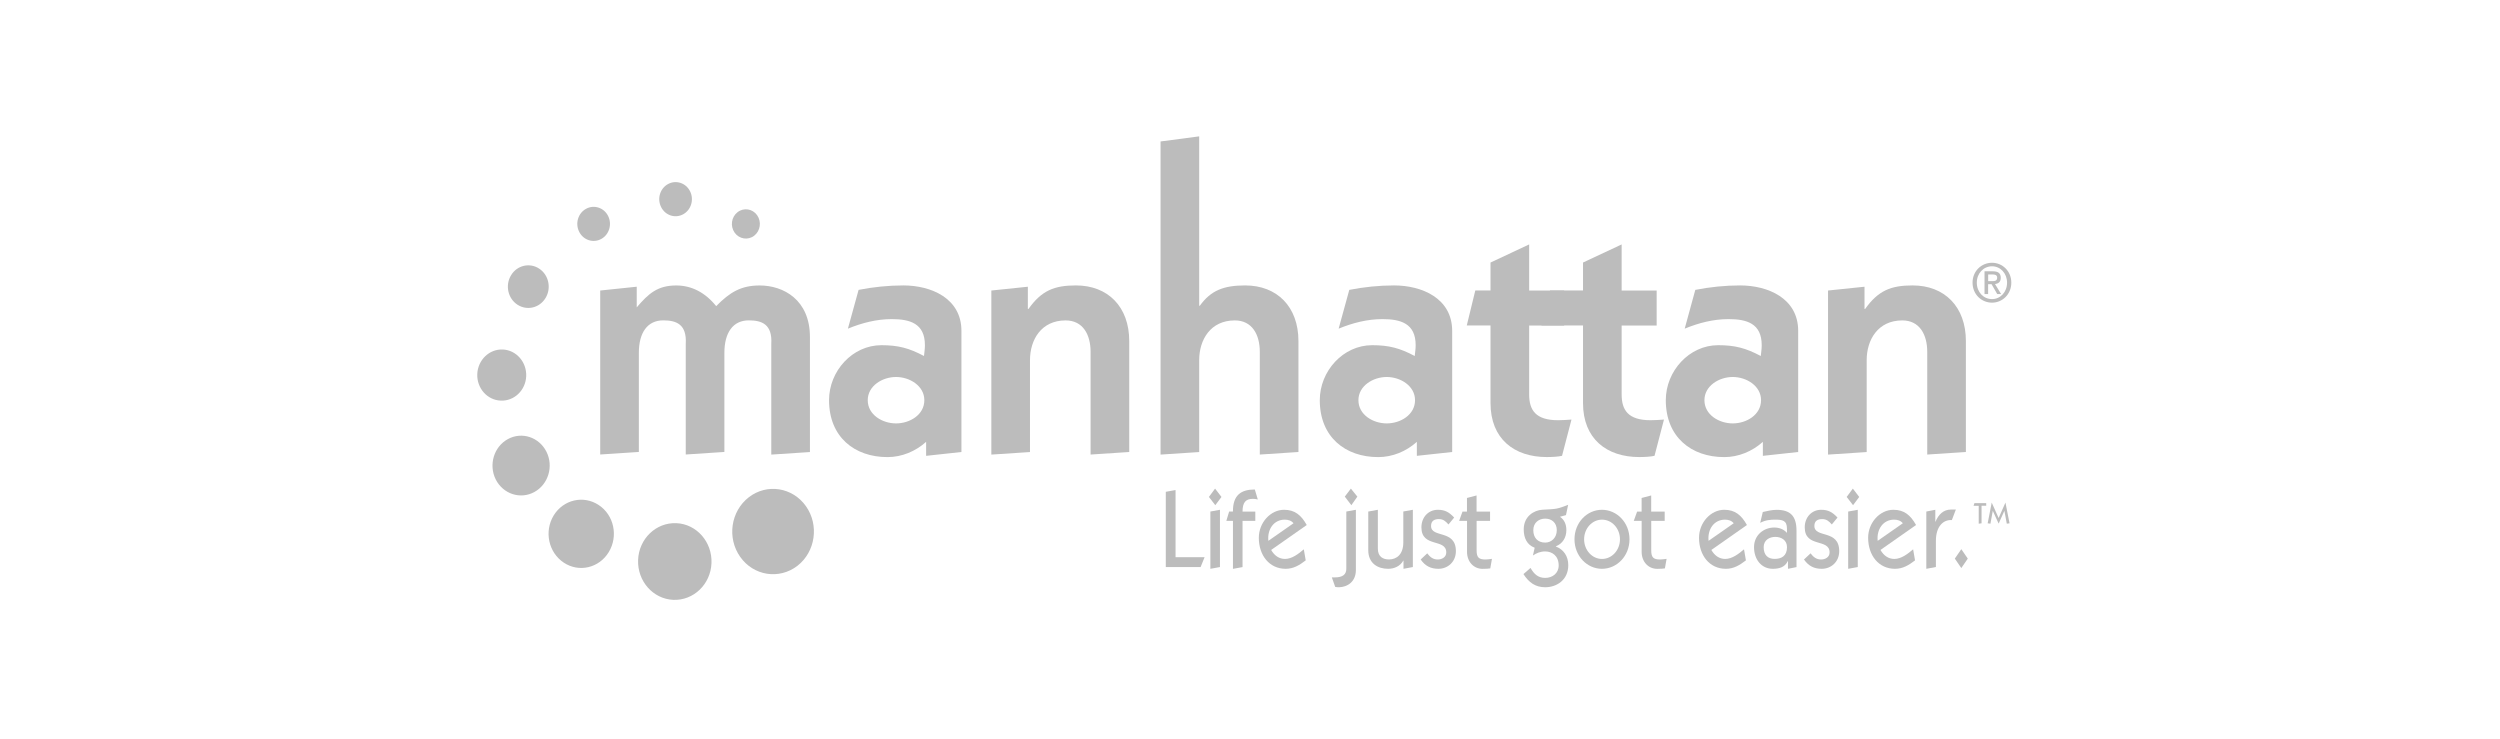<svg width="220" height="65" viewBox="0 0 220 65" fill="none" xmlns="http://www.w3.org/2000/svg">
<rect width="220" height="65" fill="white"/>
<g clip-path="url(#clip0_285_6568)">
<path d="M52.818 25.566L56.032 25.231V27.05C57.078 25.819 57.878 25.121 59.514 25.121C60.853 25.121 62.06 25.737 63.024 26.94C64.23 25.709 65.222 25.121 66.854 25.121C68.943 25.121 71.274 26.381 71.274 29.655V39.78L67.873 40.004V30.263C67.978 28.53 67.041 28.192 65.89 28.192C64.496 28.192 63.746 29.285 63.746 31.046V39.772L60.346 39.996V30.263C60.451 28.53 59.514 28.192 58.362 28.192C56.968 28.192 56.219 29.285 56.219 31.046V39.772L52.818 39.996V25.566V25.566Z" fill="#BCBCBC"/>
<path d="M75.556 25.509C76.841 25.256 78.18 25.117 79.492 25.117C81.928 25.117 84.606 26.239 84.606 29.117V39.776L81.499 40.114V38.883C80.561 39.723 79.355 40.225 78.098 40.225C75.205 40.225 72.956 38.463 72.956 35.217C72.956 32.645 75.017 30.377 77.563 30.377C79.035 30.377 79.999 30.63 81.311 31.328C81.338 31.022 81.393 30.74 81.393 30.377C81.393 28.449 80.054 28.082 78.473 28.082C77.134 28.082 75.849 28.416 74.615 28.922L75.556 25.509ZM78.851 37.26C80.058 37.26 81.342 36.506 81.342 35.217C81.342 33.958 80.058 33.175 78.851 33.175C77.645 33.175 76.361 33.958 76.361 35.217C76.361 36.502 77.649 37.26 78.851 37.26Z" fill="#BCBCBC"/>
<path d="M87.238 25.566L90.451 25.232V27.189H90.506C91.658 25.566 92.782 25.117 94.684 25.117C97.495 25.117 99.373 26.993 99.373 30.015V39.776L95.972 40V30.965C95.972 29.452 95.304 28.196 93.774 28.196C91.63 28.196 90.639 29.9 90.639 31.695V39.78L87.238 40.004V25.566V25.566Z" fill="#BCBCBC"/>
<path d="M102.129 12.448L105.529 12V26.907H105.584C106.548 25.566 107.673 25.117 109.574 25.117C112.385 25.117 114.263 26.993 114.263 30.014V39.776L110.863 40V30.965C110.863 29.452 110.191 28.196 108.665 28.196C106.521 28.196 105.529 29.9 105.529 31.694V39.78L102.129 40.004V12.448V12.448Z" fill="#BCBCBC"/>
<path d="M118.737 25.509C120.021 25.256 121.361 25.117 122.676 25.117C125.113 25.117 127.791 26.239 127.791 29.117V39.776L124.683 40.114V38.883C123.746 39.723 122.54 40.225 121.282 40.225C118.389 40.225 116.141 38.463 116.141 35.217C116.141 32.645 118.202 30.377 120.748 30.377C122.219 30.377 123.184 30.63 124.496 31.328C124.523 31.022 124.578 30.74 124.578 30.377C124.578 28.449 123.239 28.082 121.657 28.082C120.318 28.082 119.034 28.416 117.8 28.922L118.737 25.509ZM122.032 37.26C123.239 37.26 124.523 36.506 124.523 35.217C124.523 33.958 123.239 33.175 122.032 33.175C120.826 33.175 119.541 33.958 119.541 35.217C119.541 36.502 120.826 37.26 122.032 37.26Z" fill="#BCBCBC"/>
<path d="M131.165 23.103L134.566 21.509V25.566H137.646V28.645H134.566V34.712C134.566 36.082 135.128 36.979 137.111 36.979C137.486 36.979 137.915 36.95 138.29 36.922L137.459 40.111C137.138 40.192 136.549 40.221 136.119 40.221C133.254 40.221 131.165 38.626 131.165 35.466V28.641H129.076L129.826 25.562H131.165V23.103V23.103Z" fill="#BCBCBC"/>
<path d="M139.305 23.103L142.705 21.509V25.566H145.786V28.645H142.705V34.712C142.705 36.082 143.268 36.979 145.251 36.979C145.626 36.979 146.055 36.95 146.43 36.922L145.598 40.111C145.278 40.192 144.689 40.221 144.259 40.221C141.394 40.221 139.305 38.626 139.305 35.466V28.641H135.65L136.4 25.562H139.305V23.103V23.103Z" fill="#BCBCBC"/>
<path d="M149.186 25.509C150.471 25.256 151.81 25.117 153.126 25.117C155.562 25.117 158.24 26.239 158.24 29.117V39.776L155.132 40.114V38.883C154.195 39.723 152.989 40.225 151.732 40.225C148.839 40.225 146.59 38.463 146.59 35.217C146.59 32.645 148.655 30.377 151.197 30.377C152.669 30.377 153.633 30.63 154.949 31.328C154.976 31.022 155.031 30.74 155.031 30.377C155.031 28.449 153.692 28.082 152.11 28.082C150.771 28.082 149.487 28.416 148.253 28.922L149.186 25.509ZM152.481 37.26C153.688 37.26 154.972 36.506 154.972 35.217C154.972 33.958 153.688 33.175 152.481 33.175C151.275 33.175 149.99 33.958 149.99 35.217C149.99 36.502 151.275 37.26 152.481 37.26Z" fill="#BCBCBC"/>
<path d="M160.863 25.566L164.076 25.232V27.189H164.131C165.283 25.566 166.407 25.117 168.309 25.117C171.124 25.117 172.998 26.993 172.998 30.015V39.776L169.597 40V30.965C169.597 29.452 168.929 28.196 167.403 28.196C165.259 28.196 164.268 29.9 164.268 31.695V39.78L160.867 40.004V25.566H160.863Z" fill="#BCBCBC"/>
<path d="M65.14 49.008C63.961 47.34 64.301 44.991 65.898 43.756C67.494 42.524 69.743 42.879 70.922 44.543C72.101 46.211 71.762 48.559 70.169 49.795C68.568 51.026 66.315 50.675 65.14 49.008Z" fill="#BCBCBC"/>
<path d="M53.514 19.005C53.881 19.739 53.611 20.648 52.905 21.031C52.202 21.415 51.331 21.129 50.968 20.399C50.597 19.661 50.871 18.756 51.577 18.373C52.276 17.99 53.147 18.271 53.514 19.005Z" fill="#BCBCBC"/>
<path d="M47.45 23.641C48.29 24.192 48.54 25.354 48.005 26.23C47.474 27.103 46.369 27.36 45.529 26.809C44.69 26.255 44.44 25.093 44.975 24.22C45.502 23.344 46.615 23.087 47.45 23.641Z" fill="#BCBCBC"/>
<path d="M44.245 30.756C45.432 30.809 46.357 31.857 46.306 33.105C46.255 34.345 45.252 35.307 44.065 35.254C42.874 35.209 41.953 34.161 42 32.917C42.054 31.674 43.054 30.707 44.245 30.756Z" fill="#BCBCBC"/>
<path d="M44.69 38.642C45.924 37.965 47.439 38.467 48.087 39.751C48.731 41.032 48.255 42.626 47.021 43.299C45.791 43.972 44.273 43.474 43.624 42.19C42.984 40.901 43.461 39.315 44.69 38.642Z" fill="#BCBCBC"/>
<path d="M48.719 45.366C49.57 43.968 51.343 43.552 52.69 44.445C54.033 45.33 54.423 47.181 53.572 48.584C52.721 49.986 50.953 50.402 49.613 49.513C48.266 48.616 47.872 46.769 48.719 45.366Z" fill="#BCBCBC"/>
<path d="M56.153 49.273C56.224 47.409 57.734 45.962 59.519 46.039C61.299 46.112 62.685 47.691 62.611 49.554C62.537 51.417 61.033 52.861 59.249 52.787C57.465 52.71 56.079 51.136 56.153 49.273Z" fill="#BCBCBC"/>
<path d="M60.725 16.832C61.092 17.566 60.822 18.475 60.116 18.858C59.413 19.242 58.542 18.956 58.179 18.222C57.808 17.484 58.082 16.579 58.788 16.196C59.491 15.812 60.358 16.098 60.725 16.832Z" fill="#BCBCBC"/>
<path d="M173.584 24.873C173.584 23.845 174.377 23.123 175.298 23.123C176.208 23.123 176.996 23.849 176.996 24.873C176.996 25.909 176.204 26.634 175.298 26.634C174.377 26.634 173.584 25.909 173.584 24.873ZM173.959 24.873C173.959 25.705 174.544 26.32 175.298 26.32C176.036 26.32 176.621 25.705 176.621 24.873C176.621 24.053 176.036 23.433 175.298 23.433C174.544 23.438 173.959 24.053 173.959 24.873ZM174.958 25.88H174.638V23.874H175.364C175.833 23.874 176.067 24.041 176.067 24.449C176.067 24.812 175.856 24.962 175.56 24.995L176.098 25.876H175.755L175.259 25.011H174.954V25.88H174.958ZM175.31 24.742C175.544 24.742 175.751 24.718 175.751 24.428C175.751 24.184 175.524 24.151 175.337 24.151H174.958V24.742H175.31Z" fill="#BCBCBC"/>
<path d="M66.628 18.94C67.03 19.511 66.917 20.318 66.37 20.742C65.824 21.166 65.05 21.04 64.648 20.473C64.242 19.898 64.359 19.095 64.906 18.671C65.453 18.247 66.226 18.369 66.628 18.94Z" fill="#BCBCBC"/>
<path d="M102.589 49.9V43.278L103.448 43.123V49.032H106.005L105.654 49.9H102.589V49.9Z" fill="#BCBCBC"/>
<path d="M106.926 42.997L107.489 43.731L106.946 44.457L106.384 43.731L106.926 42.997ZM106.513 50.055V45.015L107.356 44.861V49.9L106.513 50.055Z" fill="#BCBCBC"/>
<path d="M108.5 45.835H107.918L108.164 45.016H108.5C108.484 43.548 109.238 43.075 110.424 43.075L110.686 43.955C110.538 43.915 110.397 43.898 110.257 43.898C109.624 43.898 109.343 44.208 109.343 45.02H110.467V45.839H109.343V49.904L108.5 50.059V45.835Z" fill="#BCBCBC"/>
<path d="M111.862 48.396C112.143 48.889 112.557 49.187 113.084 49.187C113.689 49.187 114.278 48.734 114.735 48.339L114.903 49.313C114.349 49.737 113.829 50.055 113.138 50.055C111.706 50.055 110.776 48.877 110.776 47.323C110.776 45.99 111.811 44.861 112.998 44.861C113.947 44.861 114.509 45.334 114.993 46.202L111.862 48.396ZM113.829 46.047C113.634 45.807 113.357 45.729 113.056 45.729C112.1 45.729 111.51 46.577 111.616 47.593L113.829 46.047Z" fill="#BCBCBC"/>
<path d="M117.202 50.81H117.475C118.151 50.81 118.475 50.557 118.475 50.055V45.015L119.318 44.861V50.153C119.318 51.205 118.565 51.658 117.842 51.678C117.729 51.678 117.612 51.67 117.499 51.65L117.202 50.81ZM118.342 43.703L118.877 42.997L119.447 43.703L118.92 44.457L118.342 43.703Z" fill="#BCBCBC"/>
<path d="M124.331 44.861V49.9L123.507 50.055V49.33H123.492C123.218 49.831 122.683 50.055 122.156 50.055C121.251 50.055 120.407 49.582 120.407 48.412V45.016L121.251 44.861V48.278C121.251 49.003 121.715 49.232 122.234 49.232C122.902 49.232 123.492 48.787 123.492 47.735V45.011L124.331 44.861Z" fill="#BCBCBC"/>
<path d="M125.596 48.694C125.85 49.024 126.104 49.236 126.526 49.236C126.861 49.236 127.271 49.052 127.271 48.616C127.271 47.352 125.085 48.229 125.085 46.406C125.085 45.497 125.717 44.861 126.526 44.861C127.15 44.861 127.517 45.065 127.966 45.546L127.466 46.153C127.201 45.855 127.002 45.68 126.615 45.68C126.256 45.68 125.932 45.815 125.932 46.28C125.932 47.38 128.118 46.561 128.118 48.502C128.118 49.448 127.4 50.055 126.58 50.055C125.92 50.055 125.421 49.815 125.019 49.236L125.596 48.694Z" fill="#BCBCBC"/>
<path d="M131.128 45.835H129.942V48.424C129.942 49.044 130.117 49.236 130.73 49.236C130.925 49.236 131.109 49.199 131.292 49.178L131.144 50.018C130.976 50.039 130.828 50.059 130.469 50.059C129.688 50.059 129.098 49.439 129.098 48.563V45.839H128.403L128.7 45.019H129.094V43.821L129.938 43.6V45.019H131.125V45.835H131.128Z" fill="#BCBCBC"/>
<path d="M134.685 49.978C135.001 50.528 135.361 50.855 135.978 50.855C136.61 50.855 137.164 50.451 137.164 49.762C137.164 48.901 136.575 48.526 135.978 48.526C135.54 48.526 135.212 48.673 134.896 48.885L135.052 48.2C134.369 47.947 134.088 47.34 134.088 46.585C134.088 45.435 134.994 44.897 135.732 44.856C136.399 44.82 136.708 44.808 137.004 44.751C137.301 44.693 137.602 44.575 137.996 44.424L137.805 45.33L137.278 45.476C137.656 45.737 137.84 46.125 137.84 46.655C137.84 47.319 137.496 47.853 136.918 48.074V48.094C137.594 48.355 138.008 48.934 138.008 49.737C138.008 51.022 137.008 51.678 135.978 51.678C135.107 51.678 134.537 51.254 134.064 50.52L134.685 49.978ZM136.997 46.655C136.997 45.998 136.548 45.639 135.978 45.639C135.435 45.639 134.931 45.978 134.931 46.655C134.931 47.311 135.31 47.748 135.978 47.748C136.528 47.748 136.997 47.323 136.997 46.655Z" fill="#BCBCBC"/>
<path d="M143.396 47.458C143.396 48.926 142.291 50.055 140.971 50.055C139.656 50.055 138.555 48.926 138.555 47.458C138.555 45.99 139.652 44.861 140.971 44.861C142.291 44.861 143.396 45.99 143.396 47.458ZM140.975 45.729C140.097 45.729 139.402 46.512 139.402 47.458C139.402 48.404 140.097 49.187 140.975 49.187C141.862 49.187 142.557 48.404 142.557 47.458C142.557 46.512 141.862 45.729 140.975 45.729Z" fill="#BCBCBC"/>
<path d="M146.496 45.835H145.309V48.424C145.309 49.044 145.484 49.236 146.097 49.236C146.293 49.236 146.476 49.199 146.66 49.178L146.511 50.018C146.343 50.039 146.195 50.059 145.836 50.059C145.055 50.059 144.465 49.439 144.465 48.563V45.839H143.771L144.067 45.019H144.462V43.821L145.305 43.6V45.019H146.492V45.835H146.496Z" fill="#BCBCBC"/>
<path d="M150.599 48.396C150.88 48.889 151.294 49.187 151.821 49.187C152.426 49.187 153.016 48.734 153.473 48.339L153.64 49.313C153.086 49.737 152.571 50.055 151.876 50.055C150.443 50.055 149.514 48.877 149.514 47.323C149.514 45.99 150.548 44.861 151.735 44.861C152.684 44.861 153.246 45.334 153.73 46.202L150.599 48.396ZM152.567 46.047C152.372 45.807 152.094 45.729 151.794 45.729C150.837 45.729 150.248 46.577 150.353 47.593L152.567 46.047Z" fill="#BCBCBC"/>
<path d="M157.342 50.055V49.379H157.323C157.069 49.929 156.542 50.055 156.007 50.055C155.007 50.055 154.355 49.236 154.355 48.151C154.355 47.071 155.226 46.422 156.128 46.422C156.55 46.422 156.963 46.557 157.252 46.895V46.52C157.252 45.794 156.858 45.729 156.198 45.729C155.831 45.729 155.355 45.758 154.898 46.011L155.125 45.056C155.433 44.987 155.925 44.865 156.335 44.865C157.53 44.865 158.092 45.387 158.092 46.7V49.904L157.342 50.055ZM155.203 48.151C155.203 48.836 155.562 49.183 156.167 49.183C156.749 49.183 157.256 48.942 157.256 48.151C157.256 47.535 156.757 47.246 156.229 47.246C155.726 47.246 155.203 47.515 155.203 48.151Z" fill="#BCBCBC"/>
<path d="M159.329 48.694C159.583 49.024 159.84 49.236 160.258 49.236C160.594 49.236 161.004 49.052 161.004 48.616C161.004 47.352 158.817 48.229 158.817 46.406C158.817 45.497 159.45 44.861 160.258 44.861C160.883 44.861 161.25 45.065 161.699 45.546L161.199 46.153C160.937 45.855 160.734 45.68 160.348 45.68C159.989 45.68 159.665 45.815 159.665 46.28C159.665 47.38 161.851 46.561 161.851 48.502C161.851 49.448 161.133 50.055 160.313 50.055C159.653 50.055 159.153 49.815 158.751 49.236L159.329 48.694Z" fill="#BCBCBC"/>
<path d="M163.05 42.997L163.612 43.731L163.069 44.457L162.507 43.731L163.05 42.997ZM162.64 50.055V45.015L163.483 44.861V49.9L162.64 50.055Z" fill="#BCBCBC"/>
<path d="M165.482 48.396C165.763 48.889 166.177 49.187 166.704 49.187C167.309 49.187 167.899 48.734 168.355 48.339L168.523 49.313C167.969 49.737 167.453 50.055 166.759 50.055C165.326 50.055 164.396 48.877 164.396 47.323C164.396 45.99 165.431 44.861 166.618 44.861C167.567 44.861 168.129 45.334 168.613 46.202L165.482 48.396ZM167.45 46.047C167.258 45.807 166.977 45.729 166.677 45.729C165.72 45.729 165.13 46.577 165.236 47.593L167.45 46.047Z" fill="#BCBCBC"/>
<path d="M169.516 50.055V45.015L170.308 44.861V45.913H170.324C170.578 45.293 171.007 44.84 171.694 44.84H172.116L171.764 45.766C171.007 45.717 170.359 46.324 170.359 47.588V49.896L169.516 50.055Z" fill="#BCBCBC"/>
<path d="M172.025 49.158L172.595 48.327L173.165 49.158L172.595 49.99L172.025 49.158Z" fill="#BCBCBC"/>
<path d="M173.674 44.506L173.752 44.273H174.787V44.506H174.377V46.051L174.127 46.084V44.51H173.674V44.506Z" fill="#BCBCBC"/>
<path d="M174.915 46.051L175.27 44.233H175.274L175.879 45.586L176.477 44.233H176.481L176.84 46.051L176.598 46.084L176.387 44.959H176.383L175.883 46.072H175.879L175.368 44.959H175.364L175.157 46.084L174.915 46.051Z" fill="#BCBCBC"/>
</g>
<defs>
<clipPath id="clip0_285_6568">
<rect width="135" height="40.791" fill="white" transform="translate(42 12)"/>
</clipPath>
</defs>
</svg>
